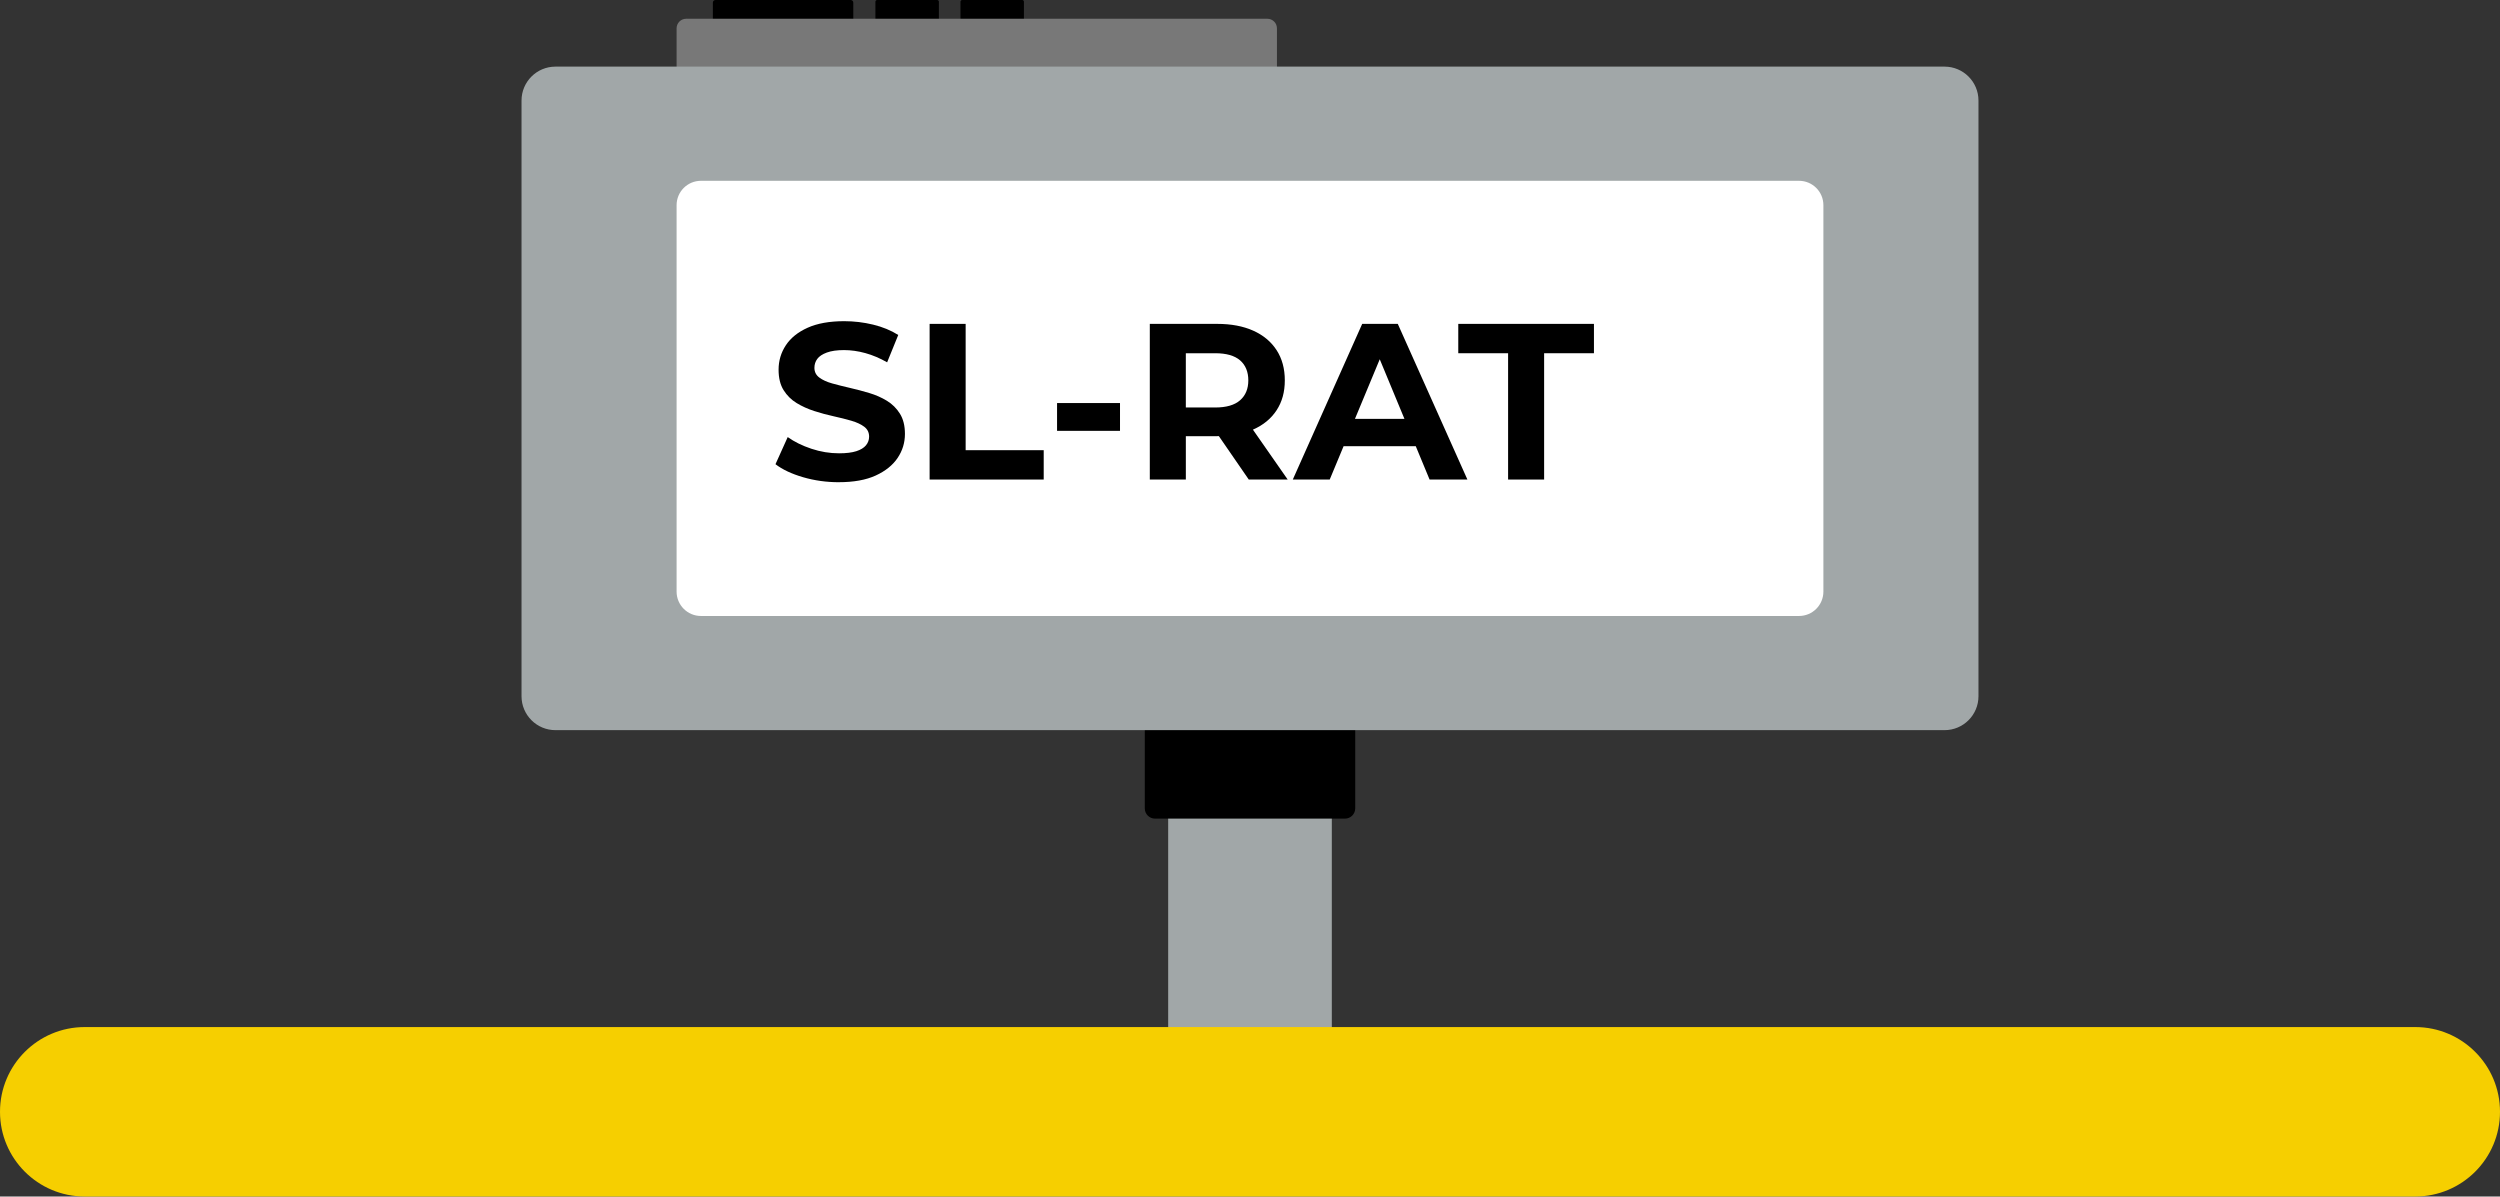 <?xml version="1.0" encoding="UTF-8"?> <svg xmlns="http://www.w3.org/2000/svg" width="2664" height="1275" viewBox="0 0 2664 1275" fill="none"><rect x="0" y="0" width="2664" height="1275" fill="#333333" stroke="none"/><g clip-path="url(#clip0_972_4620)"><path d="M906.517 0H762.378C760.858 0 759.626 1.232 759.626 2.752V39.816C759.626 41.336 760.858 42.568 762.378 42.568H906.517C908.037 42.568 909.269 41.336 909.269 39.816V2.752C909.269 1.232 908.037 0 906.517 0Z" fill="black"></path><path d="M998.627 0H934.699C933.676 0 932.847 0.829 932.847 1.851V40.717C932.847 41.739 933.676 42.568 934.699 42.568H998.627C999.65 42.568 1000.48 41.739 1000.48 40.717V1.851C1000.48 0.829 999.65 0 998.627 0Z" fill="black"></path><path d="M1089.25 0H1025.32C1024.29 0 1023.47 0.829 1023.47 1.851V40.717C1023.47 41.739 1024.29 42.568 1025.32 42.568H1089.25C1090.27 42.568 1091.1 41.739 1091.1 40.717V1.851C1091.1 0.829 1090.27 0 1089.25 0Z" fill="black"></path><path d="M1350.5 19.983H731.184C725.547 19.983 720.977 24.553 720.977 30.19V146.655C720.977 152.292 725.547 156.862 731.184 156.862H1350.5C1356.14 156.862 1360.71 152.292 1360.71 146.655V30.19C1360.71 24.553 1356.14 19.983 1350.5 19.983Z" fill="#787878"></path><path d="M1409.54 705.83H1254.45C1249.13 705.83 1244.81 710.144 1244.81 715.466V1143.99C1244.81 1149.32 1249.13 1153.63 1254.45 1153.63H1409.54C1414.86 1153.63 1419.18 1149.32 1419.18 1143.99V715.466C1419.18 710.144 1414.86 705.83 1409.54 705.83Z" fill="#A1A7A8"></path><path d="M1433.2 424.526H1230.8C1224.77 424.526 1219.88 429.419 1219.88 435.453V861.401C1219.88 867.436 1224.77 872.328 1230.8 872.328H1433.2C1439.23 872.328 1444.13 867.436 1444.13 861.401V435.453C1444.13 429.419 1439.23 424.526 1433.2 424.526Z" fill="black"></path><path d="M2072.11 70.996H591.889C571.925 70.996 555.741 87.178 555.741 107.14V741.903C555.741 761.864 571.925 778.046 591.889 778.046H2072.11C2092.07 778.046 2108.26 761.864 2108.26 741.903V107.14C2108.26 87.178 2092.07 70.996 2072.11 70.996Z" fill="#A1A7A8"></path><path d="M2573.71 1275C2623.58 1275 2664 1234.58 2664 1184.72C2664 1134.86 2623.58 1094.44 2573.71 1094.44L90.288 1094.44C40.423 1094.44 0 1134.86 0 1184.72C0 1234.58 40.423 1275 90.288 1275L2573.71 1275Z" fill="#F6CF00"></path><path d="M1917.04 192.666H746.946C732.604 192.666 720.977 204.291 720.977 218.632V630.421C720.977 644.762 732.604 656.387 746.946 656.387H1917.04C1931.39 656.387 1943.01 644.762 1943.01 630.421V218.632C1943.01 204.291 1931.39 192.666 1917.04 192.666Z" fill="white"></path><path d="M893.908 513.854C880.638 513.854 867.918 512.073 855.749 508.521C843.58 504.969 833.782 500.346 826.356 494.662L839.386 465.753C846.492 470.806 854.908 474.959 864.625 478.191C874.343 481.433 884.18 483.044 894.128 483.044C901.714 483.044 907.828 482.294 912.492 480.793C917.145 479.292 920.588 477.201 922.8 474.509C925.011 471.827 926.122 468.745 926.122 465.263C926.122 460.84 924.381 457.328 920.908 454.716C917.436 452.114 912.852 449.973 907.158 448.322C901.463 446.671 895.189 445.09 888.313 443.579C881.438 442.078 874.563 440.226 867.698 438.005C860.823 435.794 854.548 432.952 848.854 429.469C843.169 425.997 838.546 421.414 834.993 415.721C831.44 410.027 829.659 402.772 829.659 393.916C829.659 384.44 832.221 375.785 837.365 367.969C842.499 360.154 850.245 353.91 860.592 349.247C870.94 344.584 883.94 342.253 899.582 342.253C910.01 342.253 920.278 343.473 930.395 345.925C940.503 348.377 949.43 352.049 957.176 356.942L945.327 386.091C937.581 381.668 929.845 378.386 922.099 376.255C914.353 374.123 906.767 373.053 899.352 373.053C891.936 373.053 885.842 373.923 881.108 375.654C876.364 377.396 872.972 379.647 870.92 382.409C868.869 385.171 867.838 388.373 867.838 392.005C867.838 396.268 869.579 399.71 873.052 402.312C876.525 404.913 881.108 407.015 886.802 408.596C892.487 410.177 898.771 411.758 905.647 413.339C912.522 414.92 919.397 416.741 926.262 418.792C933.137 420.844 939.412 423.616 945.107 427.088C950.791 430.56 955.414 435.143 958.967 440.837C962.52 446.531 964.301 453.715 964.301 462.401C964.301 471.727 961.699 480.253 956.485 487.998C951.271 495.743 943.485 501.977 933.137 506.72C922.79 511.463 909.71 513.824 893.918 513.824L893.908 513.854Z" fill="black"></path><path d="M990.601 511.003V345.125H1028.99V479.722H1112.17V511.003H990.591H990.601Z" fill="black"></path><path d="M1126.4 459.109V429.49H1193.48V459.109H1126.4Z" fill="black"></path><path d="M1225.23 511.003V345.125H1297.04C1311.89 345.125 1324.69 347.536 1335.43 352.349C1346.17 357.172 1354.47 364.077 1360.32 373.083C1366.17 382.089 1369.09 392.836 1369.09 405.314C1369.09 417.792 1366.17 428.259 1360.32 437.184C1354.48 446.11 1346.18 452.945 1335.43 457.678C1324.68 462.421 1311.88 464.782 1297.04 464.782H1246.56L1263.63 447.961V510.993H1225.24L1225.23 511.003ZM1263.62 452.234L1246.55 434.223H1294.9C1306.75 434.223 1315.6 431.661 1321.44 426.517C1327.29 421.384 1330.21 414.31 1330.21 405.314C1330.21 396.318 1327.29 389.043 1321.44 383.99C1315.6 378.937 1306.75 376.405 1294.9 376.405H1246.55L1263.62 358.163V452.244V452.234ZM1330.69 511.003L1289.22 450.813H1330.22L1372.17 511.003H1330.7H1330.69Z" fill="black"></path><path d="M1377.61 511.003L1451.56 345.125H1489.48L1563.66 511.003H1523.36L1462.69 364.557H1477.86L1416.95 511.003H1377.61ZM1414.58 475.459L1424.77 446.31H1510.08L1520.51 475.459H1414.57H1414.58Z" fill="black"></path><path d="M1607.03 511.003V376.405H1553.94V345.125H1698.51V376.405H1645.42V511.003H1607.03Z" fill="black"></path></g><defs><clipPath id="clip0_972_4620"><rect width="2664" height="1275" fill="white"></rect></clipPath></defs></svg> 